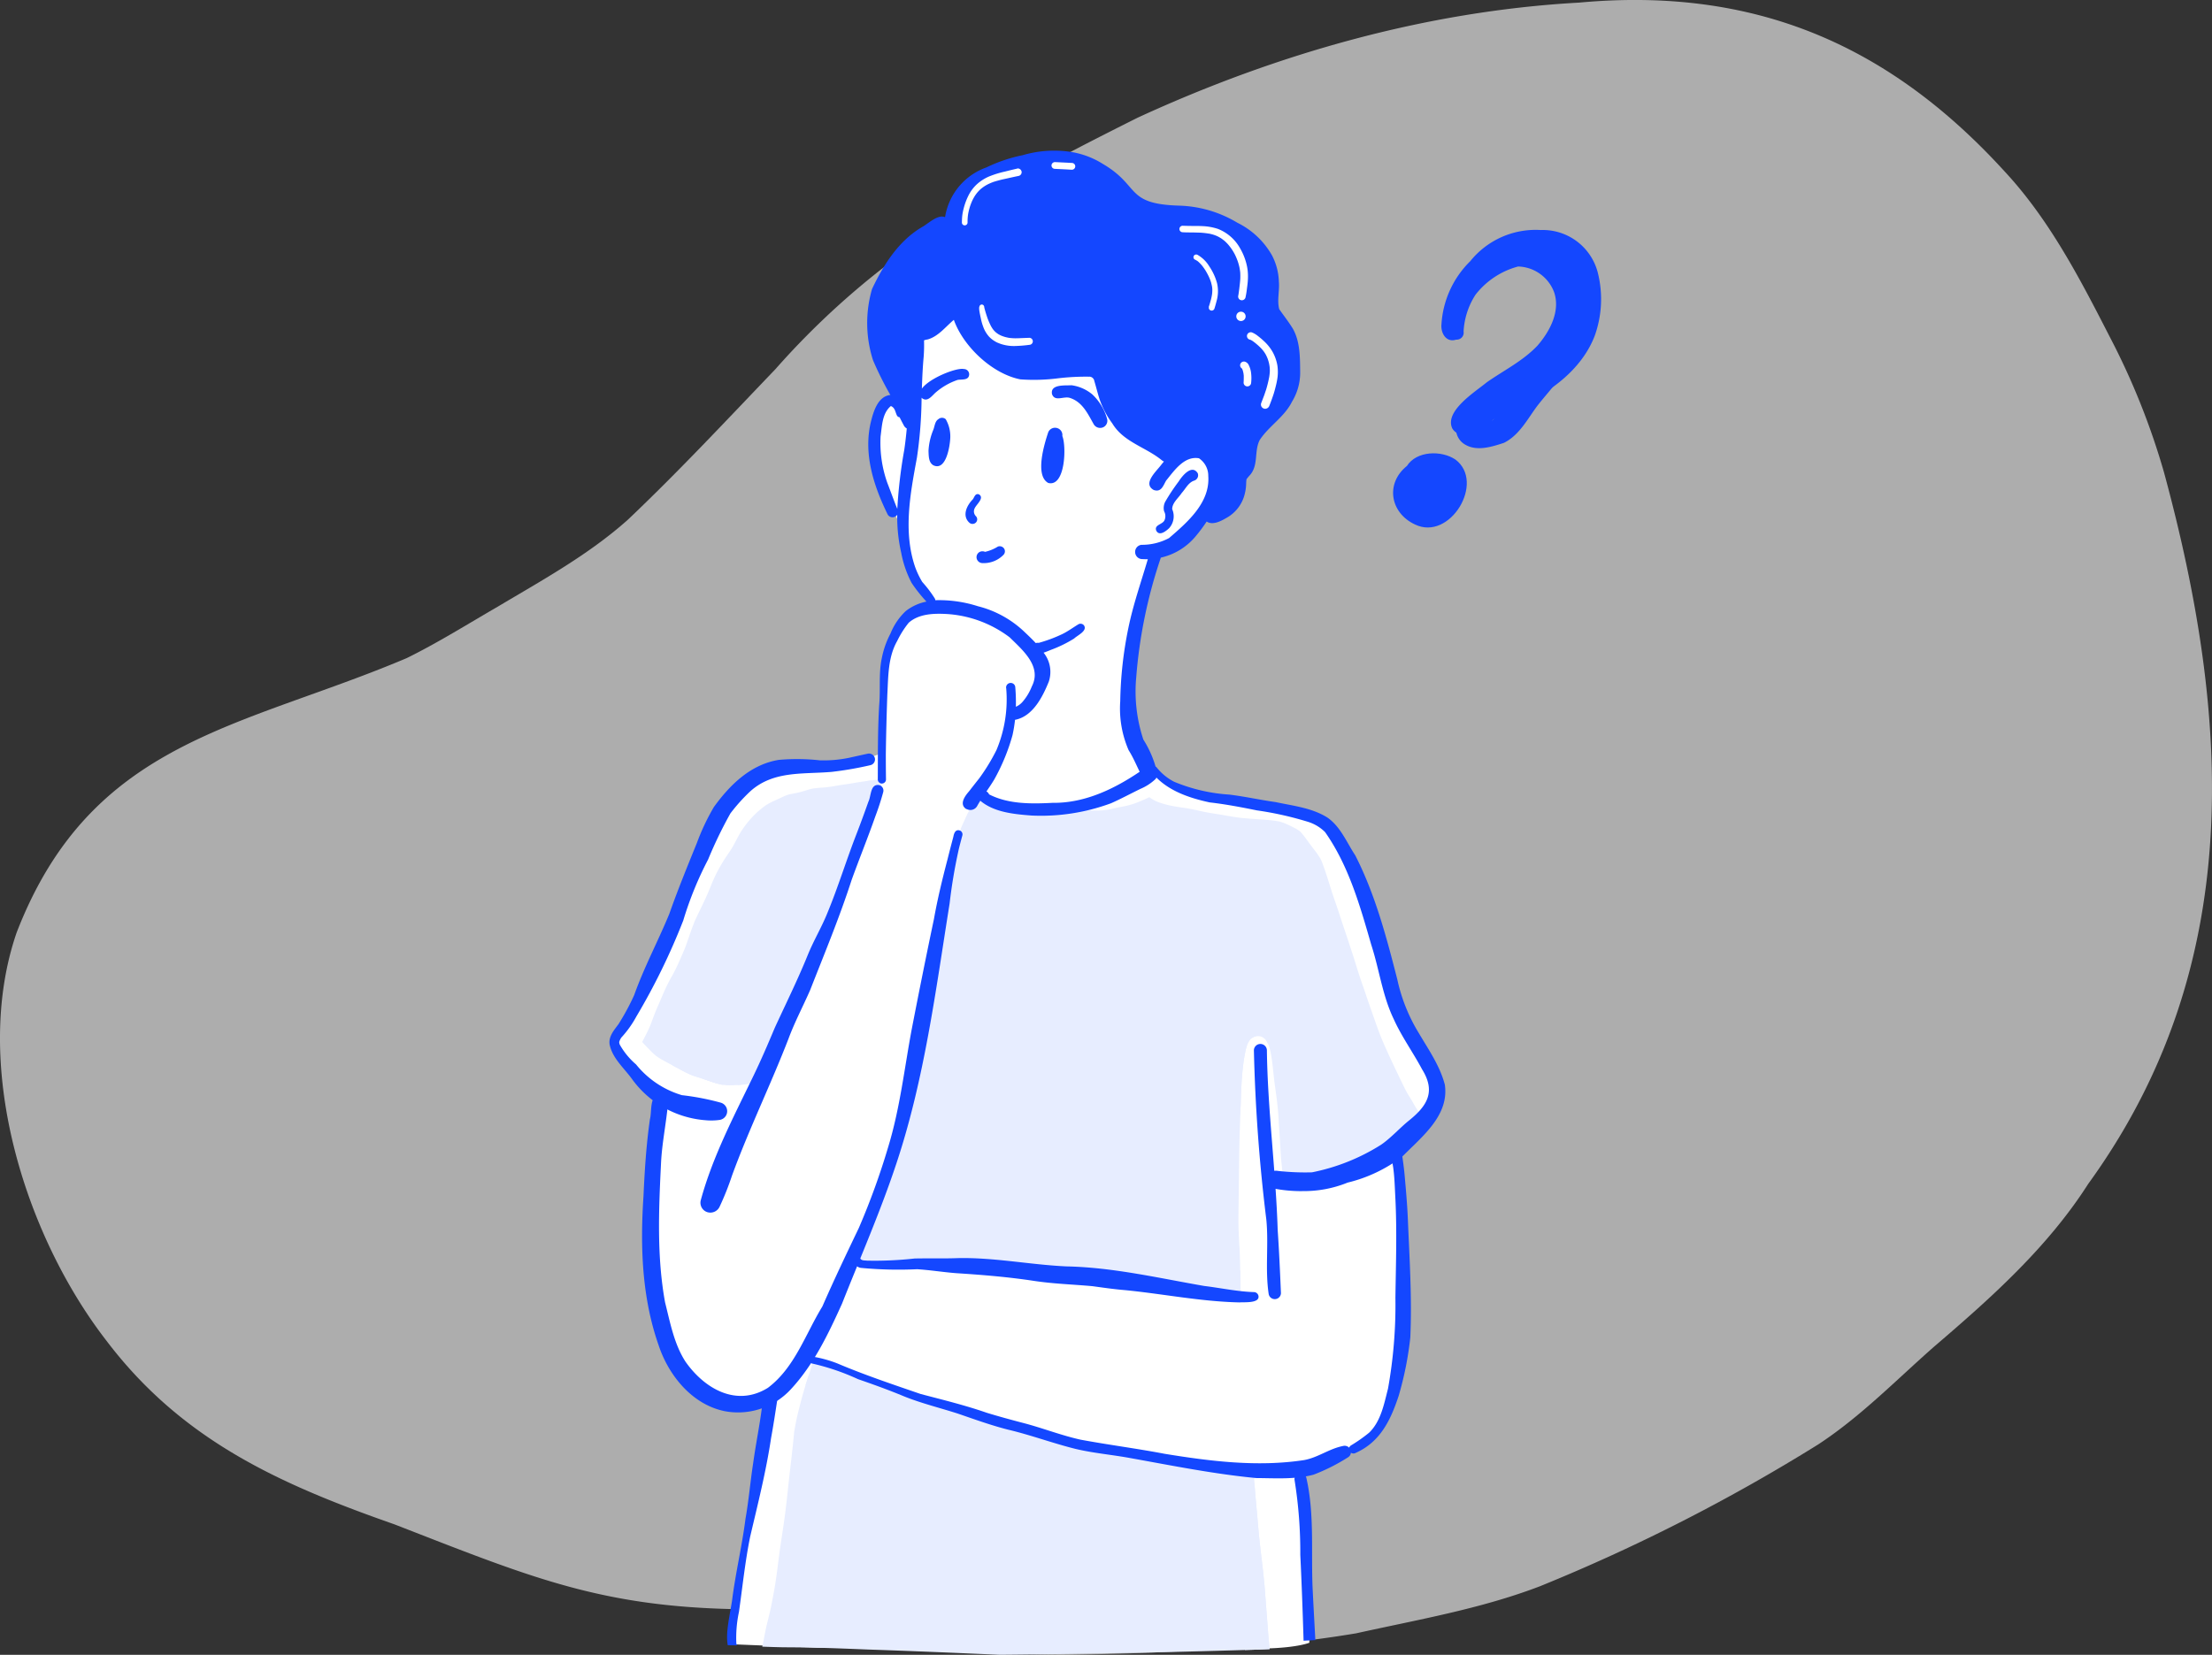 <svg xmlns="http://www.w3.org/2000/svg" width="293.994" height="220" viewBox="0 0 293.994 220">
  <rect x="0" y="0" width="293.994" height="220" fill="#333333" stroke="none"/>
  <g id="Grupo_623" data-name="Grupo 623" transform="translate(-41 -157)">
    <path id="Caminho_622" data-name="Caminho 622" d="M361.2,274.5c8.932,32.89,10.87,65.735-10.076,94.611-5.385,8.436-12.916,15.159-20.452,21.607-5.069,4.455-9.8,9.345-15.474,13.052A242.952,242.952,0,0,1,278.252,422.6c-7.866,3.007-16.225,4.437-24.424,6.254-12.6,2.1-25.472,2.65-38.233,2.85-13.345.154-26.5-2.628-39.342-6.051-21.534.284-30.747-3.712-50.246-11.289C110.814,409.037,97.824,403.238,87.773,390c-11-14.179-17.99-36.886-11.966-54.329,9.916-25.613,29.757-27.117,51.839-36.468,4.154-2.046,8.083-4.517,12.087-6.833,5.956-3.547,12.093-6.916,17.288-11.551,6.776-6.427,13.154-13.273,19.614-20.015a105.551,105.551,0,0,1,17.628-15.957c9.567-6.819,20.042-12.235,30.524-17.488,18.44-8.488,38.33-14.17,58.652-15.3,23.01-2.116,40.972,5.345,56.513,22.369,6.009,6.442,10.076,14.324,14.06,22.1A96.1,96.1,0,0,1,361.2,274.5Z" transform="translate(-32.588 -54.71)" fill="#fff" opacity="0.6"/>
    <g id="Grupo_622" data-name="Grupo 622">
      <path id="Caminho_365" data-name="Caminho 365" d="M120.244,205.089l-11.347-.461s.252-6.009.784-9.212,4.576-23.913,4.576-23.913-2.091,2.286-7.179.7-6.845-6.13-7.409-8.535a73.039,73.039,0,0,1-1.793-16.656c.278-6.253.768-14.42.768-14.42s-3.159-4.179-4.224-6.036-2.228-1,.508-4.939,5.539-13.385,7.173-16.885,3.844-11.316,7.145-13.515,9.16-2.565,12.449-3.151a50.481,50.481,0,0,0,6.809-1.825s-.208-9.633,1.23-13.888,2.573-5.293,4.2-5.7.669-1.368.669-1.368-2.813-5.27-3.006-7.558a8.921,8.921,0,0,0-1.9-4.313s-2.479-5.4-2.321-8.694,1.987-5.209,2.468-5.422.287-2.834-.651-5.682-2.338-6.812.479-11.2,4.973-6.342,6.3-6.693,2.276-.527,2.276-.527-.673-2.871,3.221-5.283,10.914-3.475,13.214-3.1,5.39,3.443,6.39,4.342,6.248,3.925,8.8,3.54,8.118,2.043,9.6,6.48.53,7.289,1.224,8.009,2.958,4.317,2.5,7.069-2.418,3.921-4.431,5.976-1.609,4.008-2.292,5.736-1.039,3.963-2.894,5.206-1.914,1.851-3.851,3.436-4.453,2.38-5.528,5.908-3.362,13.154-3.087,17,2.808,8.249,2.808,8.249a19.674,19.674,0,0,0,9.175,4.32c5.638,1.018,13.033,1.37,15.15,3.993s5.293,9.789,5.356,10.361,2.533,13.788,4.89,17.263,4.43,7.592,3.751,9.376-5.089,6.1-5.089,6.1a45.314,45.314,0,0,1,.537,4.584c-.013,1.188.671,9.191.61,9.909s.327,17.24-2.838,21.069a24.528,24.528,0,0,1-9.767,6.809c-1.369.306-1.005,3.988-.744,6.4s.559,16.468.559,16.468-2.845,1.295-12.889.578S120.244,205.089,120.244,205.089Z" transform="translate(29.517 170.974)" fill="#fff" fill-rule="evenodd"/>
      <path id="Caminho_366" data-name="Caminho 366" d="M225.609,278.461c-2.108-.338-4.212-.65-6.336-.869-2.1-.215-4.216-.4-6.323-.615-2.025-.2-4.055-.341-6.089-.473-1.735-.145-3.456-.352-5.187-.556s-3.45-.373-5.169-.6-3.45-.438-5.18-.639a35.993,35.993,0,0,0-4.753-.065,38.724,38.724,0,0,0-4.865.226c.06-.163.118-.327.177-.49.514-1.44.883-2.926,1.321-4.389.208-.692.445-1.377.662-2.065.222-.711.419-1.431.623-2.145.411-1.429.82-2.857,1.2-4.3.318-1.235.579-2.486.9-3.721.312-1.218.6-2.442.867-3.669-.02.092-.042.183-.06.275q.323-1.469.665-2.932l.18-.711v0h0c.387-1.508.8-3.009,1.116-4.528.411-1.927.727-3.874,1.027-5.819.3-1.918.526-3.842.67-5.777.138-1.86.31-3.716.441-5.576.071-1.02.133-2.041.229-3.061.083-.905.208-1.8.356-2.7.244-1.206.522-2.392.883-3.57.253-.672.517-1.34.759-2.015.159-.445.313-.886.487-1.321,2.582.931,5.327.589,8.014.415.219,0,.44-.011.66-.021a.9.9,0,0,0,.763.458c.352,0,.7-.027,1.05-.041,1.172.011,2.335.16,3.5.24a9.733,9.733,0,0,0,2.045-.06c.568-.082,1.12-.242,1.681-.352a13.642,13.642,0,0,0,1.84-.426c.487-.169.964-.363,1.436-.571.249-.11.5-.226.741-.341a4.879,4.879,0,0,0,.964.567,10.675,10.675,0,0,0,1.983.578c.719.151,1.446.236,2.17.354.758.122,1.5.314,2.249.467.811.166,1.633.271,2.449.414s1.621.293,2.442.379c1.413.148,2.838.187,4.251.351.281.036.559.082.835.143q.285.087.567.185a18.015,18.015,0,0,1,1.665.807c.13.082.256.161.382.245.032.027.065.056.1.084.18.193.344.4.508.6.48.653.956,1.31,1.455,1.951.253.335.487.676.707,1.033q.11.211.2.427c.44,1.143.8,2.314,1.164,3.481s.779,2.293,1.153,3.444c.763,2.347,1.579,4.681,2.3,7.039.274.893.568,1.776.878,2.657s.6,1.786.917,2.676.617,1.767.931,2.649c.332.928.7,1.837,1.105,2.735.742,1.669,1.534,3.312,2.33,4.955.193.4.387.8.612,1.184.214.365.45.717.659,1.084a14.2,14.2,0,0,0,1.1,1.744,24.408,24.408,0,0,1-6.141,4.939,30.321,30.321,0,0,1-4.369,2.477,26.737,26.737,0,0,1-7.525,1.429c-.077-.281-.152-.561-.22-.842q-.086-.353-.169-.705c-.058-.593-.118-1.184-.169-1.779-.092-1.492-.174-2.985-.282-4.477v.013a.036.036,0,0,0,0-.009.225.225,0,0,0,0-.041c0-.014,0-.035,0-.052v0c0-.041-.007-.084-.01-.126a.139.139,0,0,0,0-.037v-.008l0-.021v-.018c-.016-.228-.032-.454-.049-.68v.006a.11.11,0,0,0,0-.012v.006a.159.159,0,0,0,0-.034h0v.019a.138.138,0,0,0,0-.019v-.012a.058.058,0,0,1,0-.009v.006c-.06-.837-.15-1.673-.261-2.5-.117-.876-.249-1.75-.342-2.629-.1-.9-.177-1.807-.332-2.7a8.155,8.155,0,0,0-.342-1.416,2.81,2.81,0,0,0-.324-.631q-.021-.327-.039-.657a1.037,1.037,0,0,0-.057-.293.948.948,0,0,0,0-.217,1.152,1.152,0,0,0-.8-.971,1.107,1.107,0,0,0-.845.086,1.341,1.341,0,0,0-.618,1.13c-.083.557-.166,1.111-.23,1.668a6.109,6.109,0,0,0-.192.735c-.106.5-.193,1.007-.258,1.516-.125.983-.208,1.965-.26,2.955-.046.9-.076,1.8-.1,2.7-.008.082-.017.166-.025.249q-.11,1.107-.222,2.213c-.067.662-.195,1.31-.291,1.967-.11.739-.2,1.482-.258,2.228-.05.689-.036,1.38-.042,2.069-.013,1.371-.054,2.738-.067,4.107q-.032,1.733-.065,3.467c-.022,1.055-.042,2.115,0,3.17.037.853.094,1.7.151,2.557-.547-.078-1.092-.158-1.637-.245" transform="translate(-22.181 47.324)" fill="#e7edff"/>
      <path id="Caminho_367" data-name="Caminho 367" d="M305.421,321.056h0a.146.146,0,0,0,0,.037v.016c0-.018,0-.036,0-.054" transform="translate(-94.477 -15.053)" fill="#acd8d5"/>
      <path id="Caminho_368" data-name="Caminho 368" d="M154.352,440.464c-2.386-.094-4.773-.193-7.158-.249l.553.014c-1.548-.041-3.1-.054-4.648-.062q-1.4-.028-2.8-.085.036-.159.071-.318c.177-.808.3-1.625.49-2.43.2-.857.431-1.714.607-2.577.342-1.688.646-3.388.85-5.1v.024c.01-.073.018-.147.027-.22,0,.041-.011.082-.016.122.044-.356.089-.711.132-1.066-.005.041-.01.082-.015.122.029-.236.062-.47.092-.7.231-1.737.523-3.466.755-5.2s.4-3.458.588-5.187c0,.033-.008.067-.013.1.07-.564.136-1.13.2-1.7.073-.587.135-1.176.2-1.764v-.008h0v-.008a.032.032,0,0,0,0-.013v.007c.105-.855.181-1.714.266-2.571,0-.024,0-.049.006-.075.135-.787.283-1.572.469-2.351.19-.8.4-1.589.608-2.383q.333-1.169.709-2.327l.136-.421c.313.054.627.118.938.182,1.063.262,2.089.671,3.122,1.023,1.1.371,2.207.687,3.295,1.088,1.372.537,2.757,1.04,4.147,1.54.849.33,1.7.66,2.525,1.03.956.424,1.909.867,2.891,1.232.926.345,1.853.694,2.8.971s1.918.531,2.862.832c.925.3,1.855.588,2.767.922.975.357,1.946.731,2.921,1.089,1.8.662,3.629,1.175,5.477,1.669,1.643.473,3.264,1.007,4.9,1.483,2.115.612,4.244,1.173,6.37,1.748a25.271,25.271,0,0,0,3.168.7c1.138.156,2.276.272,3.419.374,1.953.174,3.885.475,5.851.475.113,0,.227,0,.339,0,.468-.008.933-.016,1.4-.027.015.209.031.416.046.624.1,1.243.19,2.49.234,3.734q.029.842.044,1.683c-.049.571-.1,1.143-.133,1.714-.06,1.02-.106,2.03-.13,3.05-.021.9.021,1.806.06,2.706.068,1.592.125,3.181.2,4.772,0,.074,0,.148-.007.221a.781.781,0,0,1,0,.089q-.029.76-.05,1.519l-.489.016q-6.584.2-13.173.352h.005q-6.737.137-13.476.233-3.45.055-6.9.082c-5.85-.253-11.7-.507-17.553-.7" transform="translate(2.014 -64.167)" fill="#e7edff"/>
      <path id="Caminho_370" data-name="Caminho 370" d="M109.844,250.115c-.411-.135-.826-.253-1.235-.392a15.177,15.177,0,0,1-1.475-.7c-.883-.486-1.782-.947-2.662-1.439-.236-.14-.469-.288-.695-.449a7.894,7.894,0,0,1-.629-.555c-.424-.437-.856-.871-1.261-1.326.2-.378.4-.761.59-1.143.2-.4.389-.8.55-1.219s.311-.832.467-1.25c.32-.824.692-1.625,1.032-2.44.325-.776.682-1.529,1.074-2.27.146-.263.3-.524.44-.789,0,.007-.008.014-.013.022l.025-.047,0,0v0c.453-.841.828-1.718,1.205-2.591l-.049.11.059-.134-.01.024.018-.041v0c.17-.392.339-.786.48-1.189s.289-.836.432-1.254c.211-.615.446-1.224.675-1.83.364-.8.759-1.586,1.134-2.38.211-.446.422-.894.617-1.347.177-.411.341-.827.511-1.241.14-.34.291-.676.44-1.01a22.568,22.568,0,0,1,1.48-2.6c.333-.492.68-.972.965-1.492.3-.55.582-1.109.891-1.656a13.537,13.537,0,0,1,1.039-1.463,12.878,12.878,0,0,1,1.279-1.358c.01-.008.018-.016.026-.024h0l.048-.041-.03.025c.021-.018.042-.037.062-.054l-.02.018.011-.009-.008.008.014-.013.006,0h0l0,0s0,0,.007-.007l.029-.024-.039.035a11.545,11.545,0,0,1,1.011-.8c.264-.163.534-.312.813-.449.338-.163.678-.314,1.019-.472s.672-.32,1.022-.449c.143-.043.288-.08.433-.111.427-.082.857-.156,1.277-.267.393-.1.779-.231,1.167-.349.185-.049.37-.094.557-.129.482-.068.966-.1,1.451-.135.605-.05,1.205-.153,1.8-.257.511-.089,1.024-.153,1.535-.233s1.006-.177,1.512-.249c-.02.142-.042.284-.063.426-.155.661-.329,1.313-.475,1.976-.161.718-.342,1.421-.54,2.129-.134.4-.259.8-.416,1.189-.166.4-.336.81-.5,1.213q-.7,1.489-1.436,2.96c-.493.985-1.074,1.92-1.662,2.853-.616.953-1.243,1.906-1.832,2.877-.5.829-.935,1.7-1.442,2.521-.424.65-.854,1.3-1.219,1.981q-.572,1.076-1.128,2.16c-.52.993-1.034,1.986-1.565,2.972-.571,1.041-1.129,2.088-1.7,3.127-.252.437-.5.87-.748,1.312-.229.419-.427.854-.651,1.276-.464.881-.933,1.76-1.387,2.647-.479.939-.964,1.873-1.42,2.822-.389.811-.758,1.629-1.159,2.433q-.262.49-.506.983c-.41-.141-.82-.282-1.232-.419" transform="translate(24.463 50.27)" fill="#e7edff"/>
      <path id="Caminho_371" data-name="Caminho 371" d="M111.816,273.117l-.025.044.025-.044" transform="translate(18.676 13.319)" fill="#acd8d5"/>
      <path id="Caminho_372" data-name="Caminho 372" d="M139.148,220.08l.013-.012-.013.012-.005,0h0l.024-.02,0,0,.02-.016-.042.037.01-.009" transform="translate(2.694 44.725)" fill="#acd8d5"/>
      <path id="Caminho_373" data-name="Caminho 373" d="M166.45,217.988a1.5,1.5,0,0,1-.7-.955,1.479,1.479,0,0,1,.216-1.157c.9-1.994,2.078-3.9,2.9-5.921.416-.057.834-.115,1.251-.17a8.37,8.37,0,0,0,.988-.172l.033-.009a9.749,9.749,0,0,1-.54,2.316c-.461,1.444-.889,2.9-1.48,4.3-.281.91-.963,1.98-1.916,1.98a1.55,1.55,0,0,1-.751-.21" transform="translate(-12.835 50.908)" fill="#e7edff"/>
      <path id="Caminho_374" data-name="Caminho 374" d="M166.079,219.658a1.305,1.305,0,0,1-.761-1.541c.449-1.551,1.073-3.046,1.631-4.563a20.723,20.723,0,0,0,.972-3.167l.068-.01c.488-.062.977-.131,1.466-.2a20.273,20.273,0,0,1-.765,6.431c-.367,1.081-.714,3.143-2.073,3.143a1.7,1.7,0,0,1-.54-.1" transform="translate(-12.578 50.566)" fill="#e7edff"/>
      <path id="Caminho_375" data-name="Caminho 375" d="M134.36,246.265c1.711-3.361,3.33-6.751,4.726-10.253,1.926-3.873,3.393-7.935,5-11.942a57.746,57.746,0,0,0,3.818-12.511.95.95,0,0,1,1.167-.391.992.992,0,0,1,.586,1.016,25.176,25.176,0,0,1-.391,3.028,68.6,68.6,0,0,1-3.361,11.26c-.849,2.507-1.615,4.995-2.666,7.422-1.438,2.949-2.667,5.987-4.008,8.98a65.331,65.331,0,0,0-3.421,7.494c-.073.228-.17.5-.288.8a1.462,1.462,0,0,0-.873-.152c-.722.072-1.447.143-2.171.212l-.1.007c.773-1.609,1.184-3.36,1.976-4.967" transform="translate(6.643 50.022)" fill="#e7edff"/>
      <path id="Caminho_376" data-name="Caminho 376" d="M120.265,303.7a11.232,11.232,0,0,1-1.222-.338q-.526-.182-1.053-.36a9.089,9.089,0,0,0-2.123-2.068c-.245-.222-.685-.434-.646-.812a.357.357,0,0,1,.271-.272.364.364,0,0,1,.366.126,18.5,18.5,0,0,1,2.924,1.967c.428.482,1.48,1.11,1.667,1.786l-.184-.028" transform="translate(16.673 -2.499)" fill="#e7edff"/>
      <path id="Caminho_377" data-name="Caminho 377" d="M116.923,303.016q-.7-.245-1.409-.48c-.411-.135-.826-.253-1.235-.394a14.854,14.854,0,0,1-1.475-.7c-.4-.221-.807-.436-1.212-.653a.549.549,0,0,1,.2-.452.572.572,0,0,1,.487-.117,2.129,2.129,0,0,1-.273-.408.4.4,0,0,1,.225-.528.415.415,0,0,1,.538.221.077.077,0,0,1,0-.008c0-.011-.012-.021-.016-.032,1.212,1.6,3.719,2.283,5.017,3.8-.286-.073-.567-.159-.85-.251" transform="translate(18.792 -2.15)" fill="#e7edff"/>
      <path id="Caminho_378" data-name="Caminho 378" d="M125.665,263.989c-.245-.018-.489-.044-.732-.084a11.289,11.289,0,0,1-1.222-.338l-.166-.058a3.288,3.288,0,0,1,.083-1.04c-.689-.271-.474-1.482.219-1.582a46.138,46.138,0,0,1,1-4.714c.3-.776.274-1.864,1.048-2.34.757-1.245,1.182-3.705,3.069-3.487.763-1.285,1.612-2.523,2.415-3.785.308-.864.608-1.732.977-2.575a70.5,70.5,0,0,1,3.664-7.182,15.715,15.715,0,0,1,2.883-3.949,1.213,1.213,0,0,1,1.857,1.4c-.956,2.132-1.594,4.389-2.647,6.482-.685,1.53-1.584,2.96-2.4,4.426-1.372,3.5-2.738,7-4.218,10.455-.727,1.763-1.409,3.543-2.145,5.3-.353.719-.784,1.946-1.378,2.944l-.857.082c-.374.027-.748.047-1.126.047-.11,0-.218,0-.328-.005" transform="translate(12.005 37.297)" fill="#e7edff"/>
      <path id="Caminho_379" data-name="Caminho 379" d="M170.687,278.707a1.649,1.649,0,0,1-1.24-.894,1.6,1.6,0,0,1,.049-1.51,19.373,19.373,0,0,0,2.6-4.357c.956-2.833,1.739-5.714,2.683-8.549a68.777,68.777,0,0,0,1.564-7.633c.779-4.184,1.776-8.33,2.378-12.543.727-3.577,1.036-7.225,1.875-10.783.858-4.379,1.538-8.9,3.47-12.973.692-1.561,1.787-4.125,3.554-1.8a1.452,1.452,0,0,1,1.007.735.492.492,0,0,1,.15.514.542.542,0,0,1-.443.37.549.549,0,0,1-.531-.233c-.392-.153-.894-.056-1.205-.4-.712,2.453-1.377,4.912-1.844,7.426,1.5.976.335,5.827.289,7.51-.152,5.747-1.493,11.149-2.323,16.79-.964,7.529-2.407,15.146-6.415,21.75a19.56,19.56,0,0,1-3.665,5.6,2.292,2.292,0,0,1-1.957.983" transform="translate(-14.92 46.689)" fill="#e7edff"/>
      <path id="Caminho_380" data-name="Caminho 380" d="M288.183,320.884a98.916,98.916,0,0,1,.268-13.109c-.01-2.543-.005-5.089.121-7.629.125-2.166.249-4.332.252-6.5.1-2.263.094-4.751,1.464-6.681.015-.432.03-.865.047-1.3a.718.718,0,0,1,.557-.685.733.733,0,0,1,.815.359c.81-.781,2.61-1.752,3.322-.4a1.215,1.215,0,0,1-.683,1.538c-.611.6-1.106,1.09-1.5,1.559-.027-.007-.055-.012-.083-.016a1.4,1.4,0,0,0-1.339.6,3.736,3.736,0,0,0-.571,1.487c-.106.5-.193,1.007-.258,1.516-.125.983-.208,1.965-.259,2.955-.094,1.856-.127,3.714-.2,5.571-.073,1.935-.092,3.869-.117,5.806s-.048,3.853-.073,5.78c0-.044,0-.089,0-.132-.031,1.594.05,3.187.151,4.778.069,1.678.1,3.356.121,5.035,0,.139,0,.278.008.417a1.188,1.188,0,0,1-.724.235,1.268,1.268,0,0,1-1.318-1.186" transform="translate(-84.343 6.721)" fill="#e7edff"/>
      <path id="Caminho_381" data-name="Caminho 381" d="M295.677,293.418a6.911,6.911,0,0,0-1.021-1.02,1.569,1.569,0,0,0-1.087-.975,1.307,1.307,0,0,0-.948.222,4.1,4.1,0,0,0-1.8.5.669.669,0,0,1-.471.684.687.687,0,0,1-.789-.288c-.482-1.238,1.192-1.833,2.1-2.2a3.843,3.843,0,0,1,2.6-.193c1.057.167,3.875,2.282,2.592,3.342a.906.906,0,0,1-1.171-.073" transform="translate(-85.158 3.322)" fill="#e7edff"/>
      <path id="Caminho_382" data-name="Caminho 382" d="M218.511,364.224c-1.708-.022-3.283-.307-4.92-.414a86.909,86.909,0,0,1-10.934-.634,48.662,48.662,0,0,1-6.051-1.114c-2.571-.338-5.044-.709-7.593-1.191-.849-.122-1.714.059-2.571-.089a21.021,21.021,0,0,0-2.8-.231c-2.418-.051-4.838.108-7.254-.041a16.077,16.077,0,0,1-3.507-.531,1.125,1.125,0,0,1-.672-.881,1.113,1.113,0,0,1,.419-1.021,5.854,5.854,0,0,1,1.689-.536c.427-.163.831-.39,1.252-.565a32.467,32.467,0,0,1,3-1.287,8.422,8.422,0,0,1,1.477.02,28.662,28.662,0,0,1,5.7.649,16.524,16.524,0,0,1,3.041.406,3.175,3.175,0,0,1,2.032,1.014c2.773.467,5.618.471,8.331,1.262a1.541,1.541,0,0,1,1.116-.761q1.606-.256,3.233-.352a34.972,34.972,0,0,1,7.748.623q1.986.322,3.966.668a15.987,15.987,0,0,1,4.592,1.184,2.04,2.04,0,0,1-1.3,3.825" transform="translate(-16.626 -35.536)" fill="#e7edff"/>
      <path id="Caminho_383" data-name="Caminho 383" d="M283.938,373.219a4.713,4.713,0,0,1-2.282-.99.947.947,0,0,1,.168-1.713.985.985,0,0,1,1.012.212,1.984,1.984,0,0,0,1.5.228c.208-.676.54-1.58,1.426-1.449a1.038,1.038,0,0,1,.39.137q.023,1.108.037,2.216.007.455.022.91a1.711,1.711,0,0,1-1.443.5,7.215,7.215,0,0,1-.831-.055" transform="translate(-80.315 -43.721)" fill="#e7edff"/>
      <path id="Caminho_384" data-name="Caminho 384" d="M209.015,418.119a53.465,53.465,0,0,1-11.5-2.19,51.011,51.011,0,0,1-8.271-2c-3.015-1.207-6.165-2-9.265-2.964-3.207-.972-6.435-1.86-9.608-2.942-1.667-.534-3.4-.861-5.029-1.51-1.294-.511-2.494-1.219-3.8-1.716-2.161-.887-4.551-1.124-6.515-2.458a1.246,1.246,0,0,1-.525.008.619.619,0,0,1-.379.245q.14-.453.287-.906c.235-.727.472-1.455.682-2.19l.037-.137a1.365,1.365,0,0,1,.2.082c2.217.857,4.559,1.306,6.816,2.024,2.608.857,5.007,2.195,7.608,3.061,2.606.7,5.015,2,7.656,2.571,2.92.658,5.659,1.85,8.542,2.642,2.916.9,5.965,1.175,8.936,1.814,4.123,1.173,8.364,1.884,12.441,3.224a16.724,16.724,0,0,1,3.085,1.232,2.044,2.044,0,0,1,.975.819c.352,1.135-.732,1.3-1.672,1.3-.259,0-.507-.013-.71-.022" transform="translate(-6.067 -61.399)" fill="#e7edff"/>
      <path id="Caminho_385" data-name="Caminho 385" d="M266.26,435.321c-2.864-.142-5.564-1.225-8.4-1.589a50.227,50.227,0,0,1-4.953-1.32c-.52-.2-1.544-.215-1.372-1,.191-.571.728-.434,1.177-.277,1.307.168,2.618.286,3.933.408,2.259.331,4.522.262,6.754.758,1.672.376,3.441.286,5.062.859a1.071,1.071,0,0,1-.135,2.018,7.433,7.433,0,0,1-2.069.147" transform="translate(-62.979 -80.12)" fill="#e7edff"/>
      <path id="Caminho_386" data-name="Caminho 386" d="M270.851,435.059c-1.683-.258-3.258-.962-4.918-1.323a47.833,47.833,0,0,1-7.475-1.691,10.992,10.992,0,0,0-1.621-.245.7.7,0,0,1-.614-.335.67.67,0,0,1,0-.689.7.7,0,0,1,.614-.335,57.125,57.125,0,0,1,9.207.449,19.192,19.192,0,0,1,4.286,1.287c.407.128.817.237,1.218.382a1.3,1.3,0,0,1,.748,1.545,1.333,1.333,0,0,1-1.446.954" transform="translate(-65.672 -79.762)" fill="#e7edff"/>
      <path id="Caminho_387" data-name="Caminho 387" d="M293.534,454.158c.1-3.392-.261-6.767-.431-10.151-.072-1.874.406-3.714.306-5.592a2.358,2.358,0,0,0-.344-1.21.794.794,0,0,1-.171-.875.825.825,0,0,1,1.511,0,6.735,6.735,0,0,1,.451.884q.022.39.054.78c.089,1.133.2,2.263.3,3.395.087.962.159,1.927.258,2.889q.158,1.513.342,3.027c.111.916.214,1.831.306,2.751.1.983.166,1.968.24,2.953.07.923.146,1.846.214,2.769.073.977.143,1.954.242,2.929q.026.258.053.517-1.144.056-2.29.092l-.99.029c-.054-1.707-.02-3.408-.053-5.19" transform="translate(-87.119 -82.985)" fill="#e7edff"/>
      <path id="Caminho_388" data-name="Caminho 388" d="M296.7,456.844a34.687,34.687,0,0,0-.112-4.075,42.577,42.577,0,0,0-.42-5.147c-.094-1.987-.184-3.724-.349-5.661-.22-1.643-.148-3.361-.433-4.955a.582.582,0,0,1,.225-.619.607.607,0,0,1,.669-.026c0,.03,0,.06,0,.091.028.6.06,1.2.109,1.8.089,1.133.2,2.263.3,3.4.087.962.159,1.927.258,2.889q.158,1.513.343,3.027c.11.916.214,1.831.305,2.751.1.983.166,1.968.24,2.953.07.923.146,1.846.215,2.768.073.977.143,1.954.242,2.929l.054.516q-.881.044-1.761.075c.058-.9.109-1.808.113-2.714" transform="translate(-88.603 -83.243)" fill="#e7edff"/>
      <path id="Caminho_389" data-name="Caminho 389" d="M289.712,443.907a1.138,1.138,0,0,1-.374-.345c-1.887-.189-1.3-2.617-.609-3.714-.052-1.236,1.708-1.218,2.314-.467a6.087,6.087,0,0,1,.446,2.687,7.394,7.394,0,0,1,.032.82,1.186,1.186,0,0,1-.608,1.016,1.231,1.231,0,0,1-1.2,0" transform="translate(-84.335 -84.774)" fill="#e7edff"/>
      <path id="Caminho_390" data-name="Caminho 390" d="M238.467,86.687c-.787-1.385-1.485-2.957-3.142-3.508-.834-.305-2.037.566-2.415-.526-.241-1.335,1.739-1.113,2.6-1.168a5.485,5.485,0,0,1,2.741,1.2,7,7,0,0,1,1.983,3.273.95.95,0,0,1-.557,1.128.992.992,0,0,1-1.212-.4" transform="translate(-52.091 126.733)" fill="#1447ff"/>
      <path id="Caminho_391" data-name="Caminho 391" d="M195.727,92.268a4.563,4.563,0,0,1,.608,2.494c-.047,1.089-.552,4.429-2.24,3.643-.659-.378-.62-1.257-.654-1.916a8.422,8.422,0,0,1,.612-2.741c.216-.481.216-1.181.7-1.479a.737.737,0,0,1,.971,0" transform="translate(-29.035 120.458)" fill="#1447ff"/>
      <path id="Caminho_392" data-name="Caminho 392" d="M232.3,96.429c.553,1.31.419,6.8-1.867,6.241-1.823-.98-.521-5.212.006-6.776a.985.985,0,0,1,1.166-.526.961.961,0,0,1,.694,1.06" transform="translate(-50.107 118.539)" fill="#1447ff"/>
      <path id="Caminho_393" data-name="Caminho 393" d="M207.079,116.979c.768.475-.363,1.335-.579,1.857a.9.9,0,0,0,.169,1.041.6.6,0,0,1-.012.849.629.629,0,0,1-.864.013c-1.007-.929-.332-2.314.482-3.124.2-.306.325-.819.8-.636" transform="translate(-35.961 105.749)" fill="#1447ff"/>
      <path id="Caminho_394" data-name="Caminho 394" d="M211.639,133.967a.7.7,0,0,1,.823.251.667.667,0,0,1-.072.844,3.664,3.664,0,0,1-2.778,1.1.8.8,0,0,1-.787-.623.787.787,0,0,1,.455-.887.873.873,0,0,1,.663.013,5.387,5.387,0,0,0,1.7-.7" transform="translate(-38.018 95.7)" fill="#1447ff"/>
      <path id="Caminho_395" data-name="Caminho 395" d="M271.718,109.468a.736.736,0,0,1-.02.608.758.758,0,0,1-.474.392c-.753.258-1.117,1.076-1.625,1.629-.443.677-1.271,1.306-1.271,2.153a2.356,2.356,0,0,1-.409,2.534c-.423.4-1.306,1.1-1.707.327-.315-.8.878-.809,1.1-1.406,0,.008-.008.018-.013.026l.02-.043a.132.132,0,0,0,.008-.024.042.042,0,0,0,0,.014,1.347,1.347,0,0,0-.078-1.151,1.837,1.837,0,0,1,.143-1.241,26.166,26.166,0,0,1,1.8-2.716c.466-.744,1.753-2.322,2.527-1.1" transform="translate(-71.534 110.437)" fill="#1447ff"/>
      <path id="Caminho_396" data-name="Caminho 396" d="M187.026,92.578c-1.008-.62-.234-1.714.326-2.354.451-.578.9-1.157,1.357-1.728a25.966,25.966,0,0,0,2.309-3.788,17.353,17.353,0,0,0,1.292-8.182.593.593,0,0,1,.192-.582.619.619,0,0,1,.613-.112.6.6,0,0,1,.394.475,23.386,23.386,0,0,1,.083,2.653,2.449,2.449,0,0,0,.9-.666,7.066,7.066,0,0,0,1.222-2.037c1.362-2.653-1.191-4.8-2.941-6.52a15.43,15.43,0,0,0-8.377-3.107c-1.728-.091-3.68-.037-5.041,1.156a12.633,12.633,0,0,0-1.532,2.425c-1.247,2.177-1.183,4.773-1.315,7.154-.094,2.677-.166,5.315-.2,7.989,0,1.1.008,2.2.023,3.293a.545.545,0,0,1-1.089,0c.015-3.334-.015-6.673.192-10,.177-2.051-.093-4.136.344-6.163a11.912,11.912,0,0,1,1.159-3.275,8.34,8.34,0,0,1,2.025-2.973,6.593,6.593,0,0,1,2.746-1.256,19.6,19.6,0,0,1-1.973-2.486,14.264,14.264,0,0,1-1.38-4,21.349,21.349,0,0,1-.529-5.061.7.7,0,0,1-.252.24.756.756,0,0,1-1.014-.261c-1.881-3.844-3.272-8.122-2.22-12.39.338-1.35.925-3.326,2.569-3.512a44.363,44.363,0,0,1-2.3-4.612,16.187,16.187,0,0,1-.135-9.467c1.532-3.248,3.6-6.539,6.848-8.356.792-.515,1.98-1.586,2.86-1.2a8.415,8.415,0,0,1,5.516-6.624,19.956,19.956,0,0,1,4.78-1.611,14.821,14.821,0,0,1,6.013-.5A11.283,11.283,0,0,1,205.166,6.8c5.01,2.944,2.928,5.327,10.141,5.54a15.879,15.879,0,0,1,7.723,2.271,10.738,10.738,0,0,1,4.609,4.35,8.059,8.059,0,0,1,.909,3.492c.107,1.208-.263,2.488.049,3.654.6.857,1.25,1.68,1.8,2.574.985,1.734.959,3.823.983,5.755a7.427,7.427,0,0,1-1.105,4c-1.006,2.013-3.059,3.211-4.27,5.057-.779,1.5-.111,3.394-1.35,4.724a4.177,4.177,0,0,0-.411.507c-.018.182-.042.362-.042.531a6.353,6.353,0,0,1-.26,1.678,4.98,4.98,0,0,1-2.392,2.939c-.729.429-1.819.988-2.6.466a20.794,20.794,0,0,1-1.439,1.933,8.417,8.417,0,0,1-4.65,2.864,65.116,65.116,0,0,0-3.271,15.9,20.28,20.28,0,0,0,.948,8.291,13.918,13.918,0,0,1,1.715,3.924,1.081,1.081,0,0,1-1.972.816c-.58-1.108-1.026-2.268-1.7-3.328a13.9,13.9,0,0,1-1.116-6.513,52.011,52.011,0,0,1,1.077-9.72c.635-3.113,1.691-6.115,2.59-9.161-.236.007-.47,0-.707-.013a.953.953,0,0,1-.132-1.9,7.6,7.6,0,0,0,3.665-.9c2.468-2.126,5.456-4.71,5.208-8.24a2.8,2.8,0,0,0-1.24-2.364c-1.953-.344-3.3,1.662-4.364,2.969-.389.667-.641,1.6-1.649,1.245-1.522-.847.37-2.493,1-3.347.115-.147.235-.291.359-.435a1.363,1.363,0,0,1-.279-.167c-2.134-1.758-5.084-2.4-6.583-4.9a11.733,11.733,0,0,1-1.692-3.211c-.259-.8-.457-1.627-.7-2.435a.673.673,0,0,0-.72-.567,31.5,31.5,0,0,0-4.061.212,25.146,25.146,0,0,1-5.055.144c-3.756-.742-7.587-4.4-8.832-7.911-1.1.91-2.037,2.187-3.463,2.6a2.666,2.666,0,0,0-.5.124,21.02,21.02,0,0,1-.047,2.171c-.131,1.414-.193,2.83-.24,4.249.995-1.39,4.6-2.824,5.581-2.606a.706.706,0,0,1,.707.694c-.028.842-.94.655-1.527.751a8.729,8.729,0,0,0-2.868,1.625c-.523.427-1.1,1.371-1.855.816a1,1,0,0,1-.075-.078,57.484,57.484,0,0,1-.62,7.977c-.879,4.758-1.852,9.811-.243,14.524a11.148,11.148,0,0,0,.953,2,16.084,16.084,0,0,1,1.657,2.18.537.537,0,0,1,.078.245,16.941,16.941,0,0,1,5.66.8,13.829,13.829,0,0,1,6.186,3.412c.481.458,1.008.953,1.5,1.485a1.043,1.043,0,0,1,.4-.026,19.022,19.022,0,0,0,3.147-1.176c.748-.367,1.415-.864,2.126-1.295a.578.578,0,0,1,.736.144c.5.738-.862,1.315-1.308,1.751a16.775,16.775,0,0,1-2.826,1.409c-.31.108-.769.323-1.232.471a4.075,4.075,0,0,1,.69,3.854c-.8,1.98-2.085,4.556-4.386,5.053a.624.624,0,0,1-.1.018,19.2,19.2,0,0,1-.333,2.037,26.672,26.672,0,0,1-2.444,5.926c-.781,1.288-1.582,2.282-2.276,3.535a1.028,1.028,0,0,1-.889.49,1,1,0,0,1-.5-.132M175.612,43.013a15.913,15.913,0,0,0,.889,6.163c.45,1.159.86,2.332,1.334,3.481a64.2,64.2,0,0,1,.922-7.831c.143-.95.245-1.9.336-2.86a1,1,0,0,1-.364-.355c-.2-.376-.4-.753-.589-1.135a.476.476,0,0,1-.332-.2c-.254-.468-.242-1.055-.828-1.294-1.164.966-1.173,2.653-1.368,4.027m50.956-5.382c-.125.327-.247.653-.374.976a.561.561,0,0,0,.357.712.546.546,0,0,0,.18.031.6.6,0,0,0,.543-.381c.208-.513.393-1.031.568-1.555.073-.22.133-.442.193-.666.1-.384.2-.765.268-1.159a5.891,5.891,0,0,0,.047-2,5.7,5.7,0,0,0-.607-1.751,5.949,5.949,0,0,0-1.212-1.513,10.189,10.189,0,0,0-.781-.661,3.243,3.243,0,0,0-.761-.458.512.512,0,0,0-.516.1.49.49,0,0,0-.147.5.5.5,0,0,0,.38.356l.028,0a2.735,2.735,0,0,1,.254.134c.156.1.305.217.453.333l.01.008-.008-.008.042.033-.008,0a8.08,8.08,0,0,1,.735.674c-.015-.016-.029-.031-.042-.047a5.409,5.409,0,0,1,.389.464h0c.093.135.179.27.26.412q.125.245.229.5a5.7,5.7,0,0,1,.185.61q.056.256.089.517c.016.186.026.367.025.554a7.052,7.052,0,0,1-.08.767,17.1,17.1,0,0,1-.446,1.8c.007-.024.013-.046.02-.07-.094.261-.175.531-.273.79m-2.689-2.6c.008.281,0,.561-.018.842a.5.5,0,0,0,.482.5h.018a.5.5,0,0,0,.5-.472,5.609,5.609,0,0,0-.03-1.49,3.277,3.277,0,0,0-.3-.9.808.808,0,0,0-.54-.435.511.511,0,0,0-.565.322.5.5,0,0,0,.221.6,1.171,1.171,0,0,1,.052.112c-.008-.019-.016-.038-.026-.058.031.072.059.145.083.218a4.228,4.228,0,0,1,.1.437c0-.021-.008-.041-.011-.062.018.126.032.251.042.377m-32.705-4.457a4.108,4.108,0,0,0,.433.172,5.537,5.537,0,0,0,1.31.256c.144.008.291.013.435.013a18.09,18.09,0,0,0,2.045-.159.467.467,0,1,0-.054-.933l-.888.034c-.332.015-.662.031-.993.029h.045a7.62,7.62,0,0,1-.8-.053c-.18-.029-.357-.071-.534-.115-.15-.044-.3-.092-.442-.147l.067.029-.136-.057h0l-.034-.014-.015-.007h0a3.591,3.591,0,0,1-.36-.185c-.092-.062-.182-.126-.269-.193s-.149-.134-.222-.2a3.7,3.7,0,0,1-.254-.3c-.087-.133-.168-.265-.244-.4a10.318,10.318,0,0,1-.45-1.033l.019.051c-.166-.478-.316-.958-.441-1.447a.409.409,0,0,1-.008-.041.285.285,0,0,0-.029-.153.313.313,0,0,0-.589-.029.675.675,0,0,0-.06.314,2.528,2.528,0,0,0,.024.312c.023.147.047.292.076.437.039.193.079.384.122.576a6.972,6.972,0,0,0,.3,1.079c-.008-.017-.015-.037-.023-.056l.083.216c-.008-.019-.015-.038-.023-.058a4.368,4.368,0,0,0,.239.524l-.029-.056a3.984,3.984,0,0,0,.529.769,3.48,3.48,0,0,0,.808.644h0a3.58,3.58,0,0,0,.38.2m31.69-3.542a.62.62,0,1,0,.631-.6.614.614,0,0,0-.631.6m-3.637-1.23a.377.377,0,0,0,.255.468.349.349,0,0,0,.107.016.392.392,0,0,0,.369-.267c.106-.333.2-.668.284-1.005a4.712,4.712,0,0,0,.059-2.392,7.47,7.47,0,0,0-1.031-2.223,4.326,4.326,0,0,0-1.571-1.533.371.371,0,0,0-.372.027.356.356,0,0,0,.068.626l.052.024c.083.046.161.093.241.144s.147.122.22.185l.034.03-.018-.014a5.116,5.116,0,0,1,.4.43l.015.019a7.712,7.712,0,0,1,.446.639h0v0l.007.007h0s0,.006,0,.008a8.838,8.838,0,0,1,.5.956c-.006-.014-.013-.029-.02-.041a5.967,5.967,0,0,1,.254.682.016.016,0,0,0,0,.008h0v.008c.049.177.089.352.121.531.011.1.022.2.029.3h0a.125.125,0,0,0,0,.026,5.668,5.668,0,0,1-.025.575,6.058,6.058,0,0,1-.125.658l.005-.014-.039.163.01-.048c-.094.336-.185.672-.3,1.006m4.047-2.349c-.026.223-.059.443-.091.664-.011.067-.023.131-.036.2a.494.494,0,0,0,.372.584.534.534,0,0,0,.108.011.5.5,0,0,0,.485-.376c.069-.321.127-.646.166-.971.06-.478.135-.958.153-1.44a7.371,7.371,0,0,0-.029-1.149,6.838,6.838,0,0,0-.187-.987,7.746,7.746,0,0,0-.794-1.932,5.788,5.788,0,0,0-2.975-2.633,7.553,7.553,0,0,0-2.1-.37c-.347-.018-.7-.016-1.045-.019-.482,0-.965-.008-1.448-.025h-.031a.438.438,0,0,0-.491.375.434.434,0,0,0,.382.482c.419.029.84.027,1.261.032.365,0,.729.016,1.094.024a10.735,10.735,0,0,1,1.157.127.031.031,0,0,1-.016,0,.053.053,0,0,1,.021,0h.011l.015,0a5.963,5.963,0,0,1,.623.158,4.677,4.677,0,0,1,.5.195,5.763,5.763,0,0,1,.515.29c.14.1.271.2.4.3a5.529,5.529,0,0,1,.505.5.556.556,0,0,1-.042-.049,7.88,7.88,0,0,1,.516.664,7.554,7.554,0,0,1,.44.746,8.12,8.12,0,0,1,.379.909,7.324,7.324,0,0,1,.219.792c.042.227.078.449.1.679a9.085,9.085,0,0,1,0,.98c0-.02,0-.043,0-.063-.027.432-.086.864-.133,1.294M193.78,7.415c-.532.12-1.063.247-1.59.384A13.208,13.208,0,0,0,190,8.475,5.9,5.9,0,0,0,188.4,9.508a5.236,5.236,0,0,0-1.108,1.485,8.728,8.728,0,0,0-.65,1.769,6.681,6.681,0,0,0-.174.913c-.034.309-.044.621-.047.933a.371.371,0,0,0,.374.354h.015a.377.377,0,0,0,.362-.381v-.221a.009.009,0,0,1,0,.006,6.407,6.407,0,0,1,.069-.864v0a7.865,7.865,0,0,1,.215-.924.118.118,0,0,1,.007-.019.023.023,0,0,1,0-.01,8.105,8.105,0,0,1,.342-.891,6.338,6.338,0,0,1,.341-.62,5.306,5.306,0,0,1,.333-.452,5.112,5.112,0,0,1,.4-.414c.136-.117.276-.227.424-.331a4.96,4.96,0,0,1,.519-.313h0a7.034,7.034,0,0,1,.717-.313h-.006c.308-.107.627-.191.944-.276s.651-.148.975-.223l-.044.009c.508-.115,1.018-.228,1.527-.331a.508.508,0,0,0,.421-.576.526.526,0,0,0-.5-.424.446.446,0,0,0-.093.011m4.567-.44a.451.451,0,0,0,.416.484c.745.035,1.492.069,2.235.115h.032a.45.45,0,1,0,.044-.9c-.745-.041-1.49-.076-2.235-.111h-.023a.459.459,0,0,0-.469.408" transform="translate(-17.575 171.999)" fill="#1447ff"/>
      <path id="Caminho_397" data-name="Caminho 397" d="M216.418,212.236c-2.432-.187-5.242-.438-7.077-2.172a.746.746,0,0,1,.029-.786.777.777,0,0,1,1.361.14c2.557,1.317,5.615,1.274,8.431,1.127,4.485.06,8.591-2.032,12.158-4.525a1.053,1.053,0,0,1,1.393-.013,1.007,1.007,0,0,1,.154,1.36,6.616,6.616,0,0,1-2.021,1.32c-1.3.637-2.577,1.322-3.9,1.91a26.809,26.809,0,0,1-10.524,1.638" transform="translate(-38.273 53.189)" fill="#1447ff"/>
      <path id="Caminho_398" data-name="Caminho 398" d="M121.484,268.488a1.315,1.315,0,0,1-.925-1.6c1.557-5.732,4.345-11.053,6.928-16.389,1.042-2.14,1.98-4.323,2.9-6.518,1.474-3.209,3.042-6.367,4.369-9.639.812-2.008,1.834-3.668,2.627-5.633,1.445-3.485,2.522-7.047,3.881-10.531.549-1.423,1.072-2.857,1.581-4.293.377-.753.227-2.389,1.431-2.188a.756.756,0,0,1,.534.924c-.289,1.071-.635,2.129-1.026,3.169-1,2.853-2.148,5.678-3.173,8.512-1.6,4.96-3.606,9.776-5.507,14.627-.953,2.182-2.076,4.292-2.9,6.526-2.364,6.1-5.242,11.992-7.488,18.14a37.316,37.316,0,0,1-1.649,4.145,1.357,1.357,0,0,1-1.574.749" transform="translate(13.579 49.679)" fill="#1447ff"/>
      <path id="Caminho_399" data-name="Caminho 399" d="M112.66,303.608c-4.239-.931-7.309-4.788-8.6-8.694-2.241-6.359-2.47-13.169-2.024-19.828.155-3.434.369-6.868.86-10.273.284-1.02-.113-3.214,1.363-3.271a1.046,1.046,0,0,1,1.05,1.031c-.233,2.718-.819,5.419-.943,8.147-.3,6.166-.571,12.367.54,18.466.677,2.673,1.187,5.5,2.7,7.859,2.507,3.592,6.768,6.109,10.972,3.494,3.568-2.684,4.983-7.145,7.232-10.809,1.538-3.519,3.194-6.985,4.852-10.449a96.818,96.818,0,0,0,3.965-10.98c1.5-4.993,2.084-10.178,3.034-15.287.951-4.915,1.953-9.914,2.977-14.778.48-2.7,1.127-5.352,1.82-8,.243-.983.5-1.962.759-2.939.079-.426.249-1.008.813-.865a.55.55,0,0,1,.388.671c-.16.593-.318,1.184-.464,1.782a69.407,69.407,0,0,0-1.232,7.278c-1.852,11.585-3.344,23.344-7.06,34.519-2.1,6.341-4.78,12.465-7.239,18.675-1.822,4.027-3.77,8.127-6.828,11.407a9.541,9.541,0,0,1-8.933,2.849" transform="translate(24.488 40.963)" fill="#1447ff"/>
      <path id="Caminho_400" data-name="Caminho 400" d="M104.077,250.187a13.3,13.3,0,0,1-9.692-5.515c-1.064-1.455-2.594-2.747-2.947-4.577-.143-1.045.6-1.883,1.182-2.67a31.281,31.281,0,0,0,2.09-3.869c1.314-3.694,3.172-7.165,4.663-10.785,1.122-3.186,2.4-6.314,3.672-9.445a29.72,29.72,0,0,1,2.256-4.772c2.124-2.932,4.858-5.649,8.621-6.265a27.431,27.431,0,0,1,5.469.061,16.6,16.6,0,0,0,3.878-.338c.813-.18,1.625-.362,2.438-.538a.813.813,0,0,1,.982.549.785.785,0,0,1-.557.962,46.135,46.135,0,0,1-5.183.9c-3.834.329-7.755-.185-10.829,2.6a23.486,23.486,0,0,0-2.625,2.923,57.114,57.114,0,0,0-2.957,6.117,46.224,46.224,0,0,0-3.307,8.116,86.868,86.868,0,0,1-6.241,12.78,13.834,13.834,0,0,1-1.983,2.776,1.875,1.875,0,0,0-.279.578l-.009-.008a1.007,1.007,0,0,0,.078.386,9.857,9.857,0,0,0,2.163,2.629,12.324,12.324,0,0,0,6.092,4.082,33.652,33.652,0,0,1,5.151.993,1.176,1.176,0,0,1-.156,2.3,7.991,7.991,0,0,1-1.97.027" transform="translate(30.58 55.734)" fill="#1447ff"/>
      <path id="Caminho_401" data-name="Caminho 401" d="M284.68,262.123a19.258,19.258,0,0,1-3.882-.37,1.21,1.21,0,0,1-.857-.921,1.19,1.19,0,0,1,.438-1.171,1.443,1.443,0,0,1,1.088-.225,32.665,32.665,0,0,0,4.52.188,26.986,26.986,0,0,0,9.185-3.669c1.31-.892,2.553-2.3,3.747-3.248,2.474-2,3.508-3.878,1.7-6.781-1.2-2.258-2.718-4.342-3.767-6.679-1.507-3.125-1.917-6.612-2.988-9.887-1.49-5.175-3-10.523-6.141-14.977a5.553,5.553,0,0,0-2.191-1.336,44.363,44.363,0,0,0-6.861-1.543c-2.082-.421-4.167-.82-6.281-1.061-2.815-.607-5.8-1.627-7.629-3.927h.007a.465.465,0,0,1-.1-.63.484.484,0,0,1,.63-.152,7.2,7.2,0,0,0,2.36,1.959,22.751,22.751,0,0,0,7.326,1.71c2.075.251,4.115.711,6.183,1,2.335.5,4.867.771,6.907,2.078,1.736,1.229,2.529,3.287,3.667,5,2.654,5.2,4.147,10.868,5.586,16.484a22.957,22.957,0,0,0,2.881,7.182c1.295,2.192,2.8,4.351,3.442,6.835.586,4.109-3.053,6.9-5.657,9.548a19.508,19.508,0,0,1-7.263,3.458,15.424,15.424,0,0,1-6.053,1.129" transform="translate(-70.616 53.233)" fill="#1447ff"/>
      <path id="Caminho_402" data-name="Caminho 402" d="M299.47,329.261c-.49-3.269.017-6.661-.317-9.928a225.212,225.212,0,0,1-1.648-22.483.864.864,0,0,1,1.727,0c.1,7.982,1.188,15.946,1.435,23.908.193,2.8.312,5.592.434,8.392a.822.822,0,0,1-1.631.11" transform="translate(-89.851 -0.226)" fill="#1447ff"/>
      <path id="Caminho_403" data-name="Caminho 403" d="M220.8,371.6c-5.154-.114-10.109-1.131-15.214-1.633-1.445-.117-2.879-.327-4.314-.523-2.681-.243-5.123-.306-7.749-.7-3.438-.524-6.9-.808-10.369-1.03-1.7-.13-3.541-.428-5.2-.525a52.515,52.515,0,0,1-7.463-.179c-.628-.067-1.455-.946-.568-1.325a.542.542,0,0,1,.665.356.569.569,0,0,0-.111-.193c.2.212.57.163.817.2a48.411,48.411,0,0,0,6.34-.284c1.9-.041,3.8.02,5.706-.051,4.858-.109,9.64.88,14.48,1.1,6.182.128,12.228,1.547,18.292,2.6,2.2.266,4.385.745,6.6.816a.625.625,0,0,1,.621.517c.161,1-1.887.8-2.535.854" transform="translate(-15.07 -41.451)" fill="#1447ff"/>
      <path id="Caminho_404" data-name="Caminho 404" d="M214.7,414.028c-5.616-.539-11.187-1.661-16.7-2.653-2.443-.453-4.933-.653-7.349-1.236-3-.75-5.894-1.834-8.906-2.544-2.273-.578-4.473-1.378-6.687-2.138-2.389-.768-4.84-1.36-7.168-2.3-2-.833-4.04-1.568-6.092-2.277a30.682,30.682,0,0,0-6.13-2.084.458.458,0,0,1-.337-.557.467.467,0,0,1,.567-.331,16.377,16.377,0,0,1,3.155.881c3.608,1.533,7.392,2.8,11.092,4.071,2.9.758,5.971,1.516,8.765,2.49,1.611.493,3.236.934,4.865,1.36,2.554.665,5.017,1.643,7.6,2.215,3.7.688,7.44,1.167,11.139,1.873,6.11,1,12.411,1.785,18.576.84,1.829-.329,3.337-1.514,5.162-1.871a.85.85,0,0,1,.994.464.822.822,0,0,1-.314,1.036,25.362,25.362,0,0,1-4.588,2.313c-2.478.66-5.1.464-7.639.449" transform="translate(-6.761 -60.528)" fill="#1447ff"/>
      <path id="Caminho_405" data-name="Caminho 405" d="M327.971,370.146a.587.587,0,0,1,.2-.8,20.136,20.136,0,0,0,2.416-1.7c1.56-1.524,1.97-3.807,2.494-5.829a62.98,62.98,0,0,0,.986-12.092c.061-4.446.22-8.9-.011-13.343-.07-1.306-.1-2.612-.273-3.908-.1-.644-.208-1.283-.321-1.924a.713.713,0,0,1,.608-.809.723.723,0,0,1,.824.6c.182,1.135.332,2.274.427,3.412.157,1.771.312,3.548.393,5.325.215,5.306.573,10.622.333,15.933a44.639,44.639,0,0,1-1.55,7.761c-1.054,3.184-2.428,6.112-5.7,7.569a.613.613,0,0,1-.82-.193" transform="translate(-107.605 -20.189)" fill="#1447ff"/>
      <path id="Caminho_406" data-name="Caminho 406" d="M129.133,442.9c-.283-1.562.152-3.361.565-5.891.457-3.659,1.326-7.255,1.79-10.911.435-2.449.64-4.928,1.019-7.385.339-2.493.854-4.958,1.17-7.454.132-.822.034-2.217,1.234-2.126a.937.937,0,0,1,.82,1.033c-.265,1.74-.527,3.482-.845,5.213-.659,4.408-1.751,8.721-2.767,13.053-.682,3.323-1.021,6.694-1.5,10.049a16.412,16.412,0,0,0-.347,4.2c.03.082.06.163.094.24l-1.232-.017" transform="translate(8.594 -67.18)" fill="#1447ff"/>
      <path id="Caminho_407" data-name="Caminho 407" d="M311.256,446.693a60.591,60.591,0,0,0-.764-9.953.786.786,0,0,1,.674-.889.8.8,0,0,1,.905.662c1.11,4.921.584,9.951.837,14.939.106,2.191.234,4.389.348,6.58l-1.564.082c-.115-3.808-.252-7.615-.436-11.42" transform="translate(-97.435 -82.988)" fill="#1447ff"/>
      <path id="Caminho_408" data-name="Caminho 408" d="M360.241,58.074a1.62,1.62,0,0,1-1.341-.816c-1.046-2.3,3.04-4.836,4.589-6.114,2.292-1.606,4.815-2.841,6.741-4.88,1.655-1.907,3.083-4.6,2.2-7.13a5.266,5.266,0,0,0-4.767-3.388A10.616,10.616,0,0,0,362,39.49,9.9,9.9,0,0,0,360.41,44.4a.909.909,0,0,1-.23.77.945.945,0,0,1-.758.3c-1.346.433-2.074-.9-1.951-2.06a12.848,12.848,0,0,1,3.827-8.373,11.152,11.152,0,0,1,9.369-4.14,7.548,7.548,0,0,1,7.574,5.64,14.438,14.438,0,0,1-.409,8.439c-1.68,4.353-5.721,7.4-9.913,9.3-.933.435-1.746,1.353-2.823,1.4-1.573.841-2.989,2.3-4.856,2.4" transform="translate(-124.886 156.684)" fill="#1447ff"/>
      <path id="Caminho_409" data-name="Caminho 409" d="M363.314,79.343a2.421,2.421,0,0,1-.444-3.827.529.529,0,0,1,.582-.174c1-1.784,3.657-1.342,3.453.816.968-.64,1.352-1.918,1.975-2.86a15.743,15.743,0,0,1,2.249-2.617c.933-.99,1.974-1.871,2.943-2.824a15.21,15.21,0,0,1,2.381-3.039l0,0a1.379,1.379,0,0,1,1.511-.059,1.325,1.325,0,0,1,.63,1.349c-.247,1.689-1.566,2.916-2.546,4.241-.979,1.358-2.125,2.585-3.148,3.909-1.283,1.735-2.382,3.88-4.406,4.873-1.612.528-3.619,1.171-5.182.208" transform="translate(-127.615 136.747)" fill="#1447ff"/>
      <path id="Caminho_410" data-name="Caminho 410" d="M344.924,113.112c-3.313-1.54-3.962-5.462-1.071-7.778,1.283-2.02,4.575-2.108,6.445-.855,4.022,3.009-.726,10.9-5.375,8.633" transform="translate(-115.863 113.613)" fill="#1447ff"/>
    </g>
  </g>
</svg>
